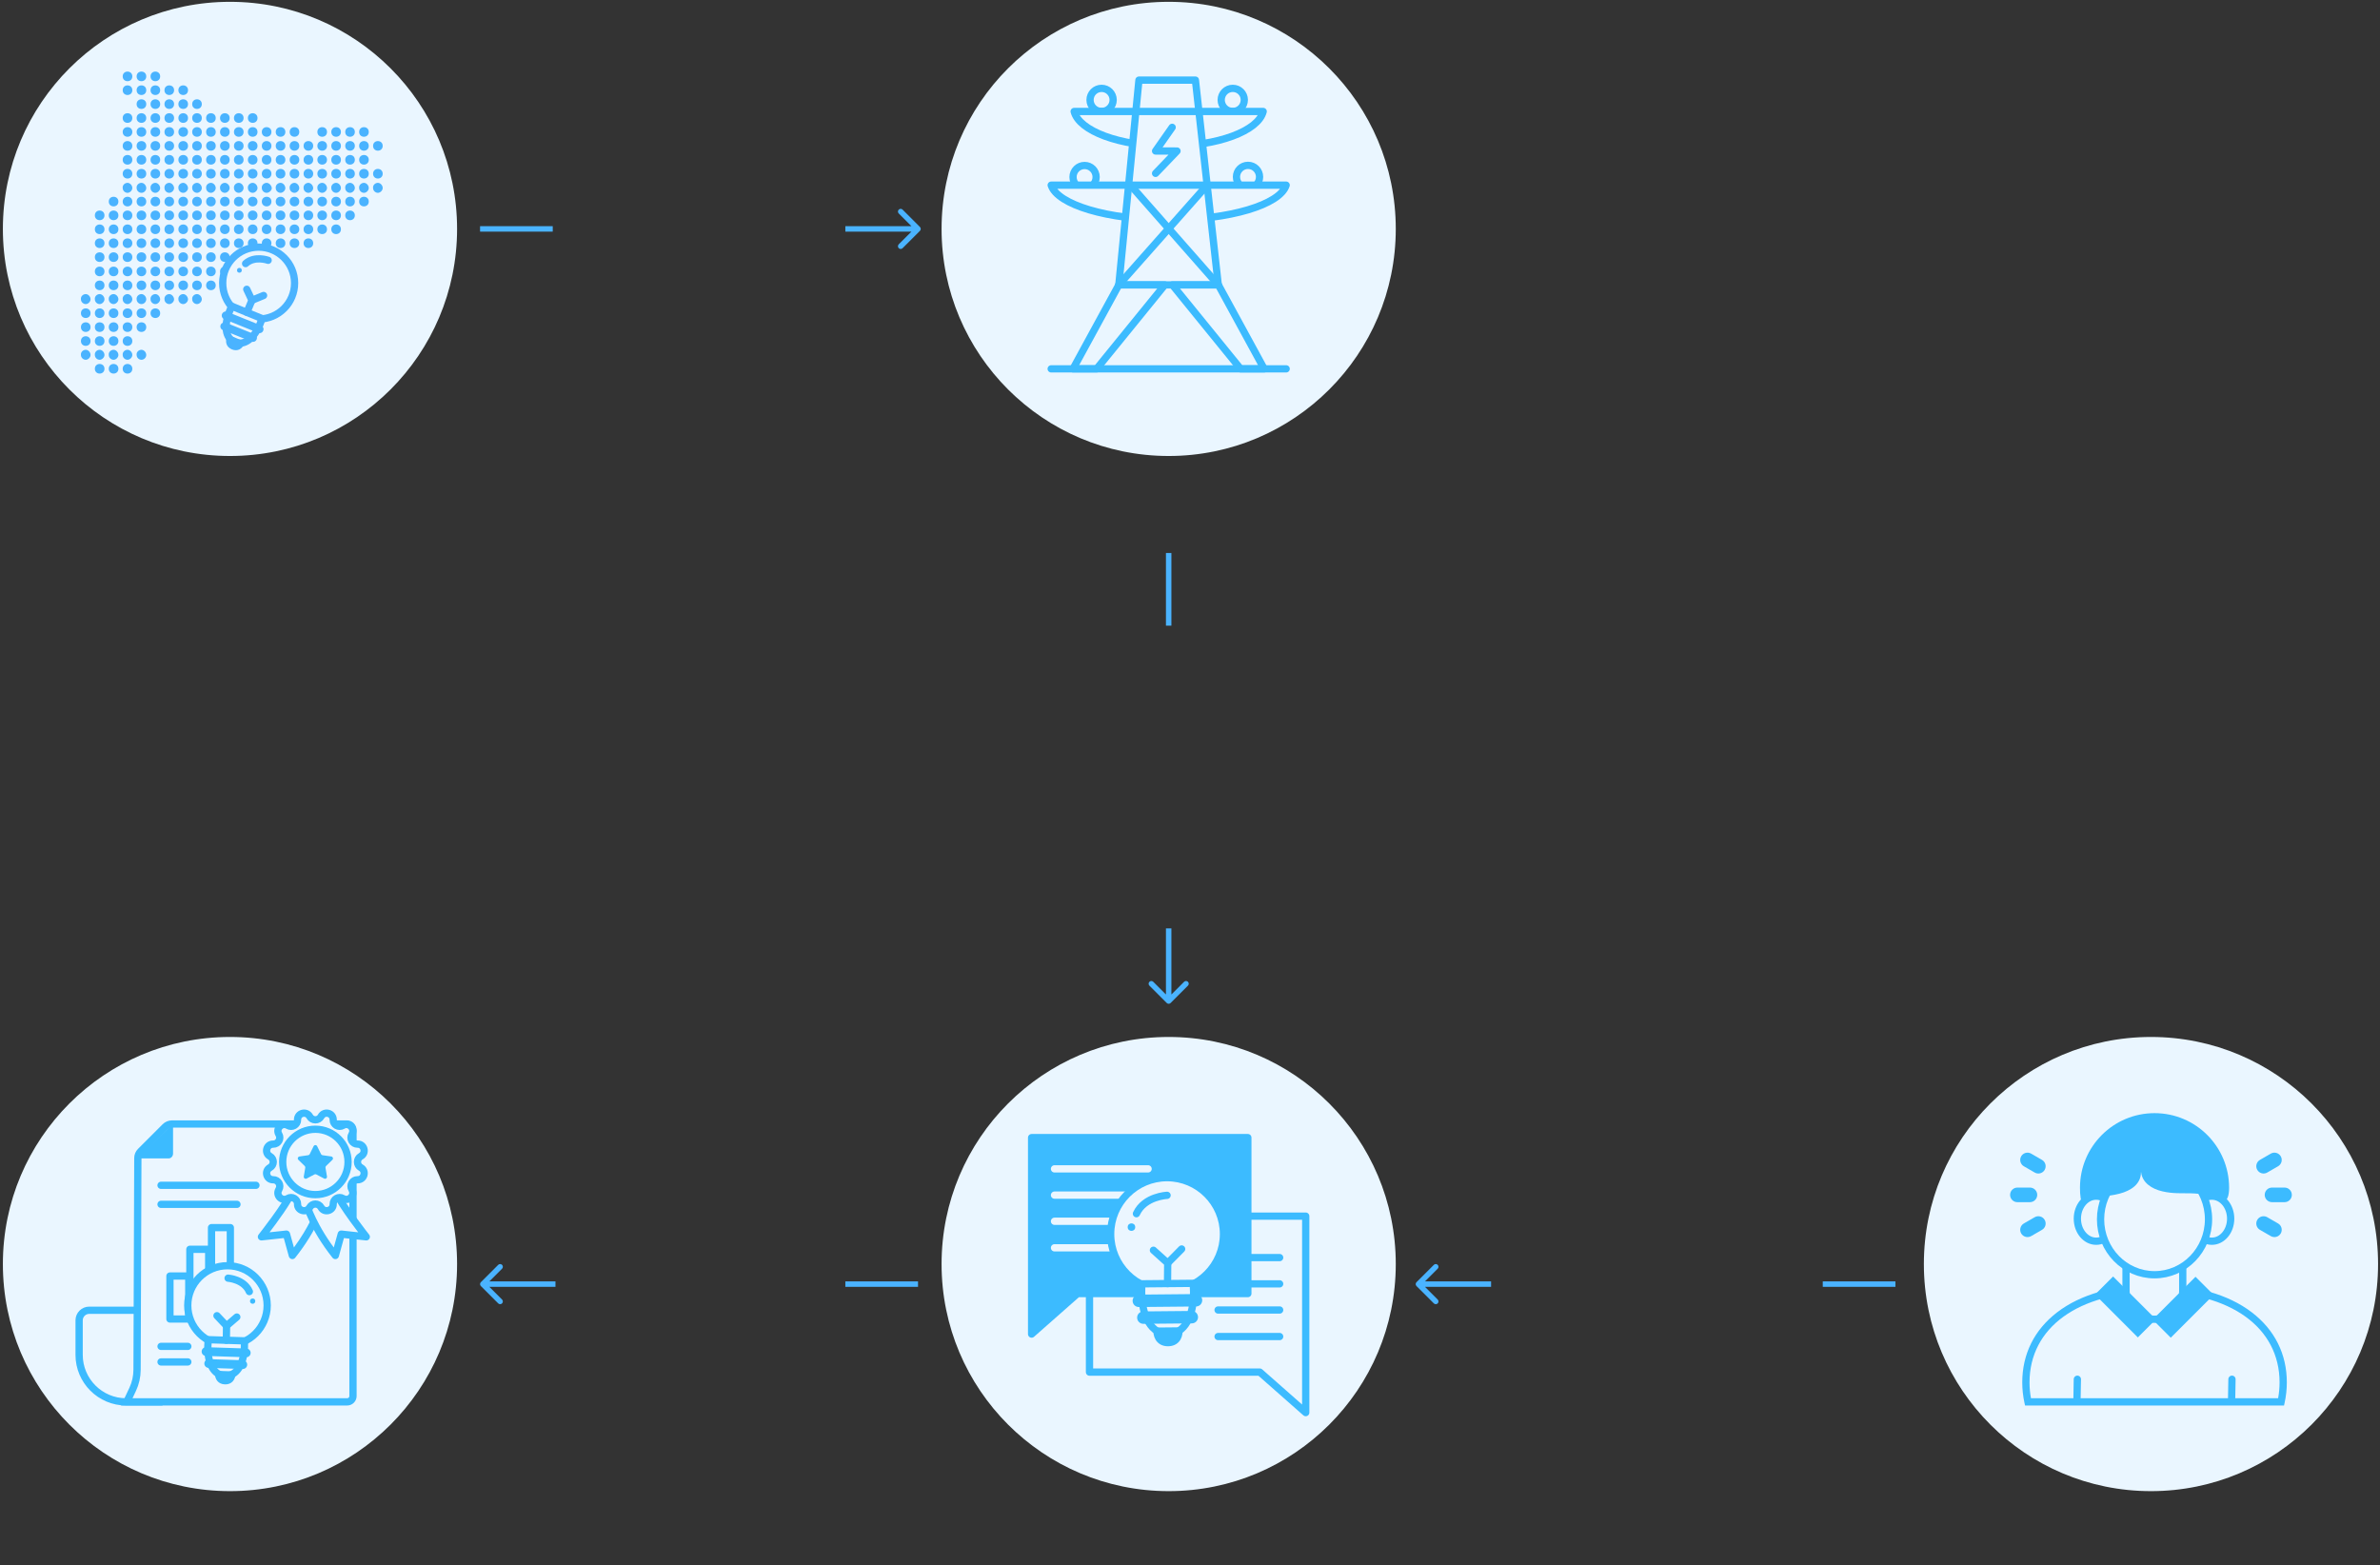 <?xml version="1.0" encoding="utf-8"?>
<!-- Generator: Adobe Illustrator 27.5.0, SVG Export Plug-In . SVG Version: 6.00 Build 0)  -->
<svg version="1.2" baseProfile="tiny" id="g-Endesa-info2-Mesa_de_trabajo_1-img" xmlns="http://www.w3.org/2000/svg" xmlns:xlink="http://www.w3.org/1999/xlink"
	 x="0px" y="0px" viewBox="0 0 1310 861.706" overflow="visible" xml:space="preserve">
<rect x="0" y="0" width="1310" height="861.706" fill="#333333" stroke="none"/>
<g>
	<circle fill="#EAF6FF" cx="126.586" cy="126" r="125"/>
	<circle fill="#EAF6FF" cx="643.261" cy="126" r="125"/>
	<circle fill="#EAF6FF" cx="126.586" cy="695.798" r="125"/>
	<circle fill="#EAF6FF" cx="1183.936" cy="695.798" r="125"/>
	<circle fill="#EAF6FF" cx="643.261" cy="695.798" r="125"/>
	<path fill="#4AB3FF" d="M506.357,127.061c0.586-0.586,0.586-1.536,0-2.121l-9.546-9.546c-0.586-0.586-1.535-0.586-2.121,0
		c-0.586,0.586-0.586,1.536,0,2.121l8.485,8.485l-8.485,8.485c-0.586,0.586-0.586,1.536,0,2.121c0.586,0.586,1.535,0.586,2.121,0
		L506.357,127.061z M465.296,127.5h40v-3h-40V127.5z"/>
	<path fill="#4AB3FF" d="M642.2,552.097c0.586,0.586,1.536,0.586,2.121,0l9.546-9.546c0.586-0.586,0.586-1.535,0-2.121
		s-1.536-0.586-2.121,0l-8.485,8.485l-8.485-8.485c-0.586-0.586-1.535-0.586-2.121,0s-0.586,1.535,0,2.121L642.2,552.097z
		 M641.761,511.036v40h3v-40H641.761z"/>
	<path fill="none" stroke="#4AB3FF" stroke-width="3" d="M264.237,126h40"/>
	<path fill="#4AB3FF" d="M789.211,717.451c0.586,0.586,1.535,0.586,2.121,0c0.586-0.586,0.586-1.536,0-2.121l-8.485-8.485
		l8.485-8.485c0.586-0.586,0.586-1.536,0-2.121c-0.586-0.586-1.535-0.586-2.121,0l-9.546,9.546c-0.586,0.586-0.586,1.536,0,2.121
		L789.211,717.451z M820.726,705.344h-40v3h40V705.344z"/>
	<path fill="none" stroke="#4AB3FF" stroke-width="3" d="M1003.285,706.844h40"/>
	<path fill="#4AB3FF" d="M274.222,717.451c0.586,0.586,1.535,0.586,2.121,0c0.586-0.586,0.586-1.536,0-2.121l-8.485-8.485
		l8.485-8.485c0.586-0.586,0.586-1.536,0-2.121c-0.586-0.586-1.536-0.586-2.121,0l-9.546,9.546c-0.586,0.586-0.586,1.536,0,2.121
		L274.222,717.451z M305.737,705.344h-40v3h40V705.344z"/>
	<path fill="none" stroke="#4AB3FF" stroke-width="3" d="M465.296,706.844h40"/>
	<path fill="none" stroke="#4AB3FF" stroke-width="3" d="M643.261,344.394v-40"/>
	<g>
		<circle fill="#4AB3FF" cx="154.418" cy="72.635" r="2.647"/>
		<circle fill="#4AB3FF" cx="154.418" cy="80.299" r="2.647"/>
		<circle fill="#4AB3FF" cx="154.418" cy="87.963" r="2.647"/>
		<circle fill="#4AB3FF" cx="154.418" cy="95.627" r="2.647"/>
		<path fill="#4AB3FF" d="M154.418,100.643L154.418,100.643c-1.533,0-2.857,1.324-2.647,2.857c0,1.533,1.324,2.647,2.647,2.647
			c1.324,0,2.648-1.324,2.648-2.647l0,0C156.996,101.967,155.742,100.643,154.418,100.643z"/>
		<circle fill="#4AB3FF" cx="154.418" cy="110.954" r="2.647"/>
		<circle fill="#4AB3FF" cx="154.418" cy="118.548" r="2.647"/>
		<circle fill="#4AB3FF" cx="162.082" cy="72.635" r="2.647"/>
		<circle fill="#4AB3FF" cx="162.082" cy="80.299" r="2.647"/>
		<circle fill="#4AB3FF" cx="162.082" cy="87.963" r="2.647"/>
		<circle fill="#4AB3FF" cx="162.082" cy="95.627" r="2.647"/>
		<path fill="#4AB3FF" d="M162.082,100.643L162.082,100.643c-1.533,0-2.857,1.324-2.648,2.857c0,1.533,1.324,2.647,2.648,2.647
			c1.324,0,2.647-1.324,2.647-2.647l0,0C164.66,101.967,163.406,100.643,162.082,100.643z"/>
		<circle fill="#4AB3FF" cx="162.082" cy="110.954" r="2.647"/>
		<circle fill="#4AB3FF" cx="162.082" cy="118.548" r="2.647"/>
		<circle fill="#4AB3FF" cx="169.746" cy="80.299" r="2.647"/>
		<circle fill="#4AB3FF" cx="169.746" cy="87.963" r="2.647"/>
		<circle fill="#4AB3FF" cx="169.746" cy="95.627" r="2.647"/>
		<path fill="#4AB3FF" d="M169.746,100.643L169.746,100.643c-1.533,0-2.857,1.324-2.648,2.857c0,1.533,1.324,2.647,2.648,2.647
			c1.324,0,2.647-1.324,2.647-2.647l0,0C172.324,101.967,171,100.643,169.746,100.643z"/>
		<circle fill="#4AB3FF" cx="169.746" cy="110.954" r="2.647"/>
		<circle fill="#4AB3FF" cx="169.746" cy="118.548" r="2.647"/>
		<circle fill="#4AB3FF" cx="177.34" cy="72.635" r="2.647"/>
		<circle fill="#4AB3FF" cx="177.34" cy="80.299" r="2.647"/>
		<circle fill="#4AB3FF" cx="177.34" cy="87.963" r="2.647"/>
		<circle fill="#4AB3FF" cx="177.34" cy="95.627" r="2.647"/>
		<path fill="#4AB3FF" d="M177.34,100.643L177.34,100.643c-1.533,0-2.857,1.324-2.648,2.857c0,1.533,1.324,2.647,2.648,2.647
			c1.324,0,2.647-1.324,2.647-2.647l0,0C179.987,101.967,178.664,100.643,177.34,100.643z"/>
		<circle fill="#4AB3FF" cx="177.34" cy="110.954" r="2.647"/>
		<circle fill="#4AB3FF" cx="177.34" cy="118.548" r="2.647"/>
		<circle fill="#4AB3FF" cx="185.004" cy="72.635" r="2.647"/>
		<circle fill="#4AB3FF" cx="185.004" cy="80.299" r="2.647"/>
		<circle fill="#4AB3FF" cx="185.004" cy="87.963" r="2.647"/>
		<circle fill="#4AB3FF" cx="185.004" cy="95.627" r="2.647"/>
		<path fill="#4AB3FF" d="M185.004,100.643L185.004,100.643c-1.533,0-2.857,1.324-2.648,2.857c0,1.533,1.324,2.647,2.648,2.647
			c1.324,0,2.647-1.324,2.647-2.647l0,0C187.651,101.967,186.327,100.643,185.004,100.643z"/>
		<circle fill="#4AB3FF" cx="185.004" cy="110.954" r="2.647"/>
		<circle fill="#4AB3FF" cx="185.004" cy="118.548" r="2.647"/>
		<circle fill="#4AB3FF" cx="192.668" cy="72.635" r="2.647"/>
		<circle fill="#4AB3FF" cx="192.668" cy="80.299" r="2.647"/>
		<circle fill="#4AB3FF" cx="192.668" cy="87.963" r="2.647"/>
		<circle fill="#4AB3FF" cx="192.668" cy="95.627" r="2.647"/>
		<path fill="#4AB3FF" d="M192.668,100.643L192.668,100.643c-1.533,0-2.857,1.324-2.647,2.857c0,1.533,1.324,2.647,2.647,2.647
			s2.647-1.324,2.647-2.647l0,0C195.315,101.967,193.991,100.643,192.668,100.643z"/>
		<circle fill="#4AB3FF" cx="192.668" cy="110.954" r="2.647"/>
		<circle fill="#4AB3FF" cx="192.668" cy="118.548" r="2.647"/>
		<circle fill="#4AB3FF" cx="200.331" cy="72.635" r="2.647"/>
		<circle fill="#4AB3FF" cx="200.331" cy="80.299" r="2.647"/>
		<circle fill="#4AB3FF" cx="200.331" cy="87.963" r="2.647"/>
		<circle fill="#4AB3FF" cx="200.331" cy="95.627" r="2.647"/>
		<path fill="#4AB3FF" d="M200.331,100.643L200.331,100.643c-1.533,0-2.857,1.324-2.647,2.857c0,1.533,1.324,2.647,2.647,2.647
			c1.324,0,2.648-1.324,2.648-2.647l0,0C202.979,101.967,201.655,100.643,200.331,100.643z"/>
		<circle fill="#4AB3FF" cx="200.331" cy="110.954" r="2.647"/>
		<circle fill="#4AB3FF" cx="207.995" cy="80.299" r="2.647"/>
		<circle fill="#4AB3FF" cx="207.995" cy="95.627" r="2.647"/>
		<path fill="#4AB3FF" d="M207.995,100.643L207.995,100.643c-1.533,0-2.857,1.324-2.647,2.857c0,1.533,1.324,2.647,2.647,2.647
			c1.324,0,2.648-1.324,2.648-2.647l0,0C210.643,101.967,209.319,100.643,207.995,100.643z"/>
		<circle fill="#4AB3FF" cx="85.514" cy="64.971" r="2.647"/>
		<circle fill="#4AB3FF" cx="85.514" cy="72.635" r="2.647"/>
		<circle fill="#4AB3FF" cx="85.514" cy="80.299" r="2.647"/>
		<circle fill="#4AB3FF" cx="85.514" cy="87.963" r="2.647"/>
		<circle fill="#4AB3FF" cx="85.514" cy="95.627" r="2.647"/>
		<path fill="#4AB3FF" d="M85.514,100.643L85.514,100.643c-1.533,0-2.857,1.324-2.647,2.857c0,1.533,1.324,2.647,2.647,2.647
			c1.324,0,2.647-1.324,2.647-2.647l0,0C88.091,101.967,86.837,100.643,85.514,100.643z"/>
		<circle fill="#4AB3FF" cx="85.514" cy="110.954" r="2.647"/>
		<circle fill="#4AB3FF" cx="85.514" cy="118.548" r="2.647"/>
		<circle fill="#4AB3FF" cx="93.177" cy="64.971" r="2.647"/>
		<circle fill="#4AB3FF" cx="93.177" cy="72.635" r="2.647"/>
		<circle fill="#4AB3FF" cx="93.177" cy="80.299" r="2.647"/>
		<circle fill="#4AB3FF" cx="93.177" cy="87.963" r="2.647"/>
		<circle fill="#4AB3FF" cx="93.177" cy="95.627" r="2.647"/>
		<path fill="#4AB3FF" d="M93.177,100.643L93.177,100.643c-1.533,0-2.857,1.324-2.647,2.857c0,1.533,1.324,2.647,2.647,2.647
			c1.324,0,2.647-1.324,2.647-2.647l0,0C95.755,101.967,94.431,100.643,93.177,100.643z"/>
		<circle fill="#4AB3FF" cx="93.177" cy="110.954" r="2.647"/>
		<circle fill="#4AB3FF" cx="93.177" cy="118.548" r="2.647"/>
		<circle fill="#4AB3FF" cx="100.841" cy="64.971" r="2.647"/>
		<circle fill="#4AB3FF" cx="100.841" cy="72.635" r="2.647"/>
		<circle fill="#4AB3FF" cx="100.841" cy="80.299" r="2.647"/>
		<circle fill="#4AB3FF" cx="100.841" cy="87.963" r="2.647"/>
		<circle fill="#4AB3FF" cx="100.841" cy="95.627" r="2.647"/>
		<path fill="#4AB3FF" d="M100.841,100.643L100.841,100.643c-1.533,0-2.857,1.324-2.647,2.857c0,1.533,1.324,2.647,2.647,2.647
			c1.324,0,2.647-1.324,2.647-2.647l0,0C103.419,101.967,102.095,100.643,100.841,100.643z"/>
		<circle fill="#4AB3FF" cx="100.841" cy="110.954" r="2.647"/>
		<circle fill="#4AB3FF" cx="100.841" cy="118.548" r="2.647"/>
		<circle fill="#4AB3FF" cx="108.435" cy="64.971" r="2.647"/>
		<circle fill="#4AB3FF" cx="108.435" cy="72.635" r="2.647"/>
		<circle fill="#4AB3FF" cx="108.435" cy="80.299" r="2.647"/>
		<circle fill="#4AB3FF" cx="108.435" cy="87.963" r="2.647"/>
		<circle fill="#4AB3FF" cx="108.435" cy="95.627" r="2.647"/>
		<path fill="#4AB3FF" d="M108.435,100.643L108.435,100.643c-1.533,0-2.857,1.324-2.647,2.857c0,1.533,1.324,2.647,2.647,2.647
			c1.324,0,2.647-1.324,2.647-2.647l0,0C111.083,101.967,109.759,100.643,108.435,100.643z"/>
		<circle fill="#4AB3FF" cx="108.435" cy="110.954" r="2.647"/>
		<circle fill="#4AB3FF" cx="108.435" cy="118.548" r="2.647"/>
		<circle fill="#4AB3FF" cx="116.099" cy="64.971" r="2.647"/>
		<circle fill="#4AB3FF" cx="116.099" cy="72.635" r="2.647"/>
		<circle fill="#4AB3FF" cx="116.099" cy="80.299" r="2.647"/>
		<circle fill="#4AB3FF" cx="116.099" cy="87.963" r="2.647"/>
		<circle fill="#4AB3FF" cx="116.099" cy="95.627" r="2.647"/>
		<path fill="#4AB3FF" d="M116.099,100.643L116.099,100.643c-1.533,0-2.857,1.324-2.647,2.857c0,1.533,1.324,2.647,2.647,2.647
			c1.324,0,2.647-1.324,2.647-2.647l0,0C118.747,101.967,117.423,100.643,116.099,100.643z"/>
		<circle fill="#4AB3FF" cx="116.099" cy="110.954" r="2.647"/>
		<circle fill="#4AB3FF" cx="116.099" cy="118.548" r="2.647"/>
		<circle fill="#4AB3FF" cx="123.763" cy="64.971" r="2.647"/>
		<circle fill="#4AB3FF" cx="123.763" cy="72.635" r="2.647"/>
		<circle fill="#4AB3FF" cx="123.763" cy="80.299" r="2.647"/>
		<circle fill="#4AB3FF" cx="123.763" cy="87.963" r="2.647"/>
		<circle fill="#4AB3FF" cx="123.763" cy="95.627" r="2.647"/>
		<path fill="#4AB3FF" d="M123.763,100.643L123.763,100.643c-1.533,0-2.857,1.324-2.647,2.857c0,1.533,1.324,2.647,2.647,2.647
			c1.324,0,2.647-1.324,2.647-2.647l0,0C126.41,101.967,125.087,100.643,123.763,100.643z"/>
		<circle fill="#4AB3FF" cx="123.763" cy="110.954" r="2.647"/>
		<circle fill="#4AB3FF" cx="123.763" cy="118.548" r="2.647"/>
		<circle fill="#4AB3FF" cx="131.427" cy="64.971" r="2.647"/>
		<circle fill="#4AB3FF" cx="131.427" cy="72.635" r="2.647"/>
		<circle fill="#4AB3FF" cx="131.427" cy="80.299" r="2.647"/>
		<circle fill="#4AB3FF" cx="131.427" cy="87.963" r="2.647"/>
		<circle fill="#4AB3FF" cx="131.427" cy="95.627" r="2.647"/>
		<path fill="#4AB3FF" d="M131.427,100.643L131.427,100.643c-1.533,0-2.857,1.324-2.648,2.857c0,1.533,1.324,2.647,2.648,2.647
			s2.647-1.324,2.647-2.647l0,0C134.074,101.967,132.751,100.643,131.427,100.643z"/>
		<circle fill="#4AB3FF" cx="131.427" cy="110.954" r="2.647"/>
		<circle fill="#4AB3FF" cx="131.427" cy="118.548" r="2.647"/>
		<circle fill="#4AB3FF" cx="139.091" cy="64.971" r="2.647"/>
		<circle fill="#4AB3FF" cx="139.091" cy="72.635" r="2.647"/>
		<circle fill="#4AB3FF" cx="139.091" cy="80.299" r="2.647"/>
		<circle fill="#4AB3FF" cx="139.091" cy="87.963" r="2.647"/>
		<circle fill="#4AB3FF" cx="139.091" cy="95.627" r="2.647"/>
		<path fill="#4AB3FF" d="M139.091,100.643L139.091,100.643c-1.533,0-2.857,1.324-2.647,2.857c0,1.533,1.324,2.647,2.647,2.647
			c1.324,0,2.648-1.324,2.648-2.647l0,0C141.738,101.967,140.414,100.643,139.091,100.643z"/>
		<circle fill="#4AB3FF" cx="139.091" cy="110.954" r="2.647"/>
		<circle fill="#4AB3FF" cx="139.091" cy="118.548" r="2.647"/>
		<circle fill="#4AB3FF" cx="146.754" cy="72.635" r="2.647"/>
		<circle fill="#4AB3FF" cx="146.754" cy="80.299" r="2.647"/>
		<circle fill="#4AB3FF" cx="146.754" cy="87.963" r="2.647"/>
		<circle fill="#4AB3FF" cx="146.754" cy="95.627" r="2.647"/>
		<path fill="#4AB3FF" d="M146.754,100.643L146.754,100.643c-1.533,0-2.857,1.324-2.647,2.857c0,1.533,1.324,2.647,2.647,2.647
			s2.857-1.324,2.857-2.647l0,0C149.402,101.967,148.078,100.643,146.754,100.643z"/>
		<circle fill="#4AB3FF" cx="146.754" cy="110.954" r="2.647"/>
		<circle fill="#4AB3FF" cx="146.754" cy="118.548" r="2.647"/>
		<circle fill="#4AB3FF" cx="154.418" cy="126.212" r="2.647"/>
		<circle fill="#4AB3FF" cx="154.418" cy="133.876" r="2.647"/>
		<circle fill="#4AB3FF" cx="154.418" cy="141.54" r="2.647"/>
		<circle fill="#4AB3FF" cx="162.082" cy="126.212" r="2.647"/>
		<circle fill="#4AB3FF" cx="162.082" cy="133.876" r="2.647"/>
		<circle fill="#4AB3FF" cx="169.746" cy="126.212" r="2.647"/>
		<circle fill="#4AB3FF" cx="169.746" cy="133.876" r="2.647"/>
		<circle fill="#4AB3FF" cx="177.34" cy="126.212" r="2.647"/>
		<circle fill="#4AB3FF" cx="185.004" cy="126.212" r="2.647"/>
		<circle fill="#4AB3FF" cx="85.514" cy="126.212" r="2.647"/>
		<circle fill="#4AB3FF" cx="85.514" cy="133.876" r="2.647"/>
		<circle fill="#4AB3FF" cx="85.514" cy="141.54" r="2.647"/>
		<circle fill="#4AB3FF" cx="85.514" cy="149.413" r="2.647"/>
		<circle fill="#4AB3FF" cx="85.514" cy="157.077" r="2.647"/>
		<path fill="#4AB3FF" d="M85.514,161.884L85.514,161.884c-1.533,0-2.857,1.324-2.647,2.857c0,1.533,1.324,2.647,2.647,2.647
			c1.324,0,2.647-1.324,2.647-2.647l0,0C88.091,163.208,86.837,161.884,85.514,161.884z"/>
		<circle fill="#4AB3FF" cx="85.514" cy="172.404" r="2.647"/>
		<circle fill="#4AB3FF" cx="93.177" cy="126.212" r="2.647"/>
		<circle fill="#4AB3FF" cx="93.177" cy="133.876" r="2.647"/>
		<circle fill="#4AB3FF" cx="93.177" cy="141.54" r="2.647"/>
		<circle fill="#4AB3FF" cx="93.177" cy="149.413" r="2.647"/>
		<circle fill="#4AB3FF" cx="93.177" cy="157.077" r="2.647"/>
		<path fill="#4AB3FF" d="M93.177,161.884L93.177,161.884c-1.533,0-2.857,1.324-2.647,2.857c0,1.533,1.324,2.647,2.647,2.647
			c1.324,0,2.647-1.324,2.647-2.647l0,0C95.755,163.208,94.431,161.884,93.177,161.884z"/>
		<circle fill="#4AB3FF" cx="100.841" cy="126.212" r="2.647"/>
		<circle fill="#4AB3FF" cx="100.841" cy="133.876" r="2.647"/>
		<circle fill="#4AB3FF" cx="100.841" cy="141.54" r="2.647"/>
		<circle fill="#4AB3FF" cx="100.841" cy="149.413" r="2.647"/>
		<circle fill="#4AB3FF" cx="100.841" cy="157.077" r="2.647"/>
		<path fill="#4AB3FF" d="M100.841,161.884L100.841,161.884c-1.533,0-2.857,1.324-2.647,2.857c0,1.533,1.324,2.647,2.647,2.647
			c1.324,0,2.647-1.324,2.647-2.647l0,0C103.419,163.208,102.095,161.884,100.841,161.884z"/>
		<circle fill="#4AB3FF" cx="108.435" cy="126.212" r="2.647"/>
		<circle fill="#4AB3FF" cx="108.435" cy="133.876" r="2.647"/>
		<circle fill="#4AB3FF" cx="108.435" cy="141.54" r="2.647"/>
		<circle fill="#4AB3FF" cx="108.435" cy="149.413" r="2.647"/>
		<circle fill="#4AB3FF" cx="108.435" cy="157.077" r="2.647"/>
		<path fill="#4AB3FF" d="M108.435,161.884L108.435,161.884c-1.533,0-2.857,1.324-2.647,2.857c0,1.533,1.324,2.647,2.647,2.647
			c1.324,0,2.647-1.324,2.647-2.647l0,0C111.083,163.208,109.759,161.884,108.435,161.884z"/>
		<circle fill="#4AB3FF" cx="116.099" cy="126.212" r="2.647"/>
		<circle fill="#4AB3FF" cx="116.099" cy="133.876" r="2.647"/>
		<circle fill="#4AB3FF" cx="116.099" cy="141.54" r="2.647"/>
		<circle fill="#4AB3FF" cx="116.099" cy="149.413" r="2.647"/>
		<circle fill="#4AB3FF" cx="116.099" cy="157.077" r="2.647"/>
		<circle fill="#4AB3FF" cx="123.763" cy="126.212" r="2.647"/>
		<circle fill="#4AB3FF" cx="123.763" cy="133.876" r="2.647"/>
		<circle fill="#4AB3FF" cx="123.763" cy="141.54" r="2.647"/>
		<circle fill="#4AB3FF" cx="123.763" cy="149.413" r="2.647"/>
		<circle fill="#4AB3FF" cx="123.763" cy="157.077" r="2.647"/>
		<circle fill="#4AB3FF" cx="131.427" cy="126.212" r="2.647"/>
		<circle fill="#4AB3FF" cx="131.427" cy="133.876" r="2.647"/>
		<circle fill="#4AB3FF" cx="131.427" cy="141.54" r="2.647"/>
		<circle fill="#4AB3FF" cx="131.427" cy="149.413" r="2.647"/>
		<circle fill="#4AB3FF" cx="131.427" cy="157.077" r="2.647"/>
		<circle fill="#4AB3FF" cx="62.522" cy="118.548" r="2.647"/>
		<circle fill="#4AB3FF" cx="54.858" cy="118.548" r="2.647"/>
		<circle fill="#4AB3FF" cx="70.186" cy="95.627" r="2.647"/>
		<path fill="#4AB3FF" d="M70.186,100.643L70.186,100.643c-1.533,0-2.857,1.324-2.647,2.857c0,1.533,1.324,2.647,2.647,2.647
			s2.647-1.324,2.647-2.647l0,0C72.833,101.967,71.51,100.643,70.186,100.643z"/>
		<circle fill="#4AB3FF" cx="70.186" cy="110.954" r="2.647"/>
		<circle fill="#4AB3FF" cx="62.522" cy="110.954" r="2.647"/>
		<circle fill="#4AB3FF" cx="70.186" cy="118.548" r="2.647"/>
		<circle fill="#4AB3FF" cx="77.85" cy="64.971" r="2.647"/>
		<circle fill="#4AB3FF" cx="70.186" cy="64.971" r="2.647"/>
		<circle fill="#4AB3FF" cx="77.85" cy="72.635" r="2.647"/>
		<circle fill="#4AB3FF" cx="77.85" cy="80.299" r="2.647"/>
		<circle fill="#4AB3FF" cx="77.85" cy="87.963" r="2.647"/>
		<circle fill="#4AB3FF" cx="70.186" cy="72.635" r="2.647"/>
		<circle fill="#4AB3FF" cx="70.186" cy="80.299" r="2.647"/>
		<circle fill="#4AB3FF" cx="70.186" cy="87.963" r="2.647"/>
		<circle fill="#4AB3FF" cx="85.514" cy="42.05" r="2.647"/>
		<circle fill="#4AB3FF" cx="85.514" cy="49.644" r="2.647"/>
		<circle fill="#4AB3FF" cx="85.514" cy="57.308" r="2.647"/>
		<circle fill="#4AB3FF" cx="93.177" cy="49.644" r="2.647"/>
		<circle fill="#4AB3FF" cx="93.177" cy="57.308" r="2.647"/>
		<circle fill="#4AB3FF" cx="100.841" cy="49.644" r="2.647"/>
		<circle fill="#4AB3FF" cx="100.841" cy="57.308" r="2.647"/>
		<circle fill="#4AB3FF" cx="108.435" cy="57.308" r="2.647"/>
		<circle fill="#4AB3FF" cx="70.186" cy="42.05" r="2.647"/>
		<circle fill="#4AB3FF" cx="70.186" cy="49.644" r="2.647"/>
		<circle fill="#4AB3FF" cx="77.85" cy="42.05" r="2.647"/>
		<circle fill="#4AB3FF" cx="77.85" cy="49.644" r="2.647"/>
		<circle fill="#4AB3FF" cx="77.85" cy="57.308" r="2.647"/>
		<circle fill="#4AB3FF" cx="77.85" cy="95.627" r="2.647"/>
		<path fill="#4AB3FF" d="M77.85,100.643L77.85,100.643c-1.533,0-2.857,1.324-2.647,2.857c0,1.533,1.324,2.647,2.647,2.647
			c1.533,0,2.647-1.324,2.647-2.647l0,0C80.497,101.967,79.174,100.643,77.85,100.643z"/>
		<circle fill="#4AB3FF" cx="77.85" cy="110.954" r="2.647"/>
		<circle fill="#4AB3FF" cx="77.85" cy="118.548" r="2.647"/>
		<path fill="#4AB3FF" d="M47.195,161.884L47.195,161.884c-1.533,0-2.857,1.324-2.647,2.857c0,1.533,1.324,2.647,2.647,2.647
			c1.324,0,2.647-1.324,2.647-2.647l0,0C49.842,163.208,48.518,161.884,47.195,161.884z"/>
		<circle fill="#4AB3FF" cx="47.195" cy="172.404" r="2.647"/>
		<circle fill="#4AB3FF" cx="47.195" cy="180.068" r="2.647"/>
		<circle fill="#4AB3FF" cx="54.858" cy="126.212" r="2.647"/>
		<circle fill="#4AB3FF" cx="54.858" cy="141.54" r="2.647"/>
		<circle fill="#4AB3FF" cx="54.858" cy="149.413" r="2.647"/>
		<circle fill="#4AB3FF" cx="54.858" cy="157.077" r="2.647"/>
		<path fill="#4AB3FF" d="M54.858,161.884L54.858,161.884c-1.533,0-2.857,1.324-2.647,2.857c0,1.533,1.324,2.647,2.647,2.647
			s2.647-1.324,2.647-2.647l0,0C57.506,163.208,56.182,161.884,54.858,161.884z"/>
		<circle fill="#4AB3FF" cx="54.858" cy="172.404" r="2.647"/>
		<circle fill="#4AB3FF" cx="54.858" cy="180.068" r="2.647"/>
		<circle fill="#4AB3FF" cx="62.522" cy="126.212" r="2.647"/>
		<circle fill="#4AB3FF" cx="62.522" cy="133.876" r="2.647"/>
		<circle fill="#4AB3FF" cx="54.858" cy="133.876" r="2.647"/>
		<circle fill="#4AB3FF" cx="62.522" cy="141.54" r="2.647"/>
		<circle fill="#4AB3FF" cx="62.522" cy="149.413" r="2.647"/>
		<circle fill="#4AB3FF" cx="62.522" cy="157.077" r="2.647"/>
		<path fill="#4AB3FF" d="M62.522,161.884L62.522,161.884c-1.533,0-2.857,1.324-2.647,2.857c0,1.533,1.324,2.647,2.647,2.647
			c1.324,0,2.647-1.324,2.647-2.647l0,0C65.17,163.208,63.846,161.884,62.522,161.884z"/>
		<circle fill="#4AB3FF" cx="62.522" cy="172.404" r="2.647"/>
		<circle fill="#4AB3FF" cx="62.522" cy="180.068" r="2.647"/>
		<circle fill="#4AB3FF" cx="70.186" cy="126.212" r="2.647"/>
		<circle fill="#4AB3FF" cx="70.186" cy="133.876" r="2.647"/>
		<circle fill="#4AB3FF" cx="70.186" cy="141.54" r="2.647"/>
		<circle fill="#4AB3FF" cx="70.186" cy="149.413" r="2.647"/>
		<circle fill="#4AB3FF" cx="70.186" cy="157.077" r="2.647"/>
		<path fill="#4AB3FF" d="M70.186,161.884L70.186,161.884c-1.533,0-2.857,1.324-2.647,2.857c0,1.533,1.324,2.647,2.647,2.647
			s2.647-1.324,2.647-2.647l0,0C72.833,163.208,71.51,161.884,70.186,161.884z"/>
		<circle fill="#4AB3FF" cx="70.186" cy="172.404" r="2.647"/>
		<circle fill="#4AB3FF" cx="70.186" cy="180.068" r="2.647"/>
		<circle fill="#4AB3FF" cx="77.85" cy="126.212" r="2.647"/>
		<circle fill="#4AB3FF" cx="77.85" cy="133.876" r="2.647"/>
		<circle fill="#4AB3FF" cx="77.85" cy="141.54" r="2.647"/>
		<circle fill="#4AB3FF" cx="77.85" cy="149.413" r="2.647"/>
		<circle fill="#4AB3FF" cx="77.85" cy="157.077" r="2.647"/>
		<path fill="#4AB3FF" d="M77.85,161.884L77.85,161.884c-1.533,0-2.857,1.324-2.647,2.857c0,1.533,1.324,2.647,2.647,2.647
			c1.533,0,2.647-1.324,2.647-2.647l0,0C80.497,163.208,79.174,161.884,77.85,161.884z"/>
		<circle fill="#4AB3FF" cx="77.85" cy="172.404" r="2.647"/>
		<circle fill="#4AB3FF" cx="77.85" cy="180.068" r="2.647"/>
		<circle fill="#4AB3FF" cx="139.091" cy="126.212" r="2.647"/>
		<circle fill="#4AB3FF" cx="139.091" cy="133.876" r="2.647"/>
		<circle fill="#4AB3FF" cx="139.091" cy="141.54" r="2.647"/>
		<circle fill="#4AB3FF" cx="139.091" cy="149.413" r="2.647"/>
		<circle fill="#4AB3FF" cx="139.091" cy="157.077" r="2.647"/>
		<circle fill="#4AB3FF" cx="146.754" cy="126.212" r="2.647"/>
		<circle fill="#4AB3FF" cx="146.754" cy="133.876" r="2.647"/>
		<circle fill="#4AB3FF" cx="146.754" cy="141.54" r="2.647"/>
		<circle fill="#4AB3FF" cx="146.754" cy="149.413" r="2.647"/>
		<circle fill="#4AB3FF" cx="47.195" cy="187.732" r="2.647"/>
		<path fill="#4AB3FF" d="M47.195,192.539L47.195,192.539c-1.533,0-2.857,1.324-2.647,2.857c0,1.533,1.324,2.647,2.647,2.647
			c1.324,0,2.647-1.324,2.647-2.647l0,0C49.842,193.863,48.518,192.539,47.195,192.539z"/>
		<circle fill="#4AB3FF" cx="54.858" cy="187.732" r="2.647"/>
		<path fill="#4AB3FF" d="M54.858,192.539L54.858,192.539c-1.533,0-2.857,1.324-2.647,2.857c0,1.533,1.324,2.647,2.647,2.647
			s2.647-1.324,2.647-2.647l0,0C57.506,193.863,56.182,192.539,54.858,192.539z"/>
		<circle fill="#4AB3FF" cx="54.858" cy="202.99" r="2.647"/>
		<circle fill="#4AB3FF" cx="62.522" cy="187.732" r="2.647"/>
		<path fill="#4AB3FF" d="M62.522,192.539L62.522,192.539c-1.533,0-2.857,1.324-2.647,2.857c0,1.533,1.324,2.647,2.647,2.647
			c1.324,0,2.647-1.324,2.647-2.647l0,0C65.17,193.863,63.846,192.539,62.522,192.539z"/>
		<circle fill="#4AB3FF" cx="62.522" cy="202.99" r="2.647"/>
		<circle fill="#4AB3FF" cx="70.186" cy="187.732" r="2.647"/>
		<path fill="#4AB3FF" d="M70.186,192.539L70.186,192.539c-1.533,0-2.857,1.324-2.647,2.857c0,1.533,1.324,2.647,2.647,2.647
			s2.647-1.324,2.647-2.647l0,0C72.833,193.863,71.51,192.539,70.186,192.539z"/>
		<circle fill="#4AB3FF" cx="70.186" cy="202.99" r="2.647"/>
		<path fill="#4AB3FF" d="M77.85,192.539L77.85,192.539c-1.533,0-2.857,1.324-2.647,2.857c0,1.533,1.324,2.647,2.647,2.647
			c1.533,0,2.647-1.324,2.647-2.647l0,0C80.497,193.863,79.174,192.539,77.85,192.539z"/>
	</g>
	<g>
		<circle fill="#EAF6FF" stroke="#4AB3FF" stroke-width="4" stroke-miterlimit="10" cx="142.365" cy="155.822" r="19.787"/>
		<path fill="#EAF6FF" stroke="#4AB3FF" stroke-width="4" stroke-miterlimit="10" d="M127.595,168.572
			c-0.488,0.906-0.906,1.811-1.254,2.787c-3.135,7.803-2.438,14.84,2.926,17c5.365,2.16,10.799-2.369,13.934-10.172
			c0.418-0.975,0.697-1.951,0.975-2.857L127.595,168.572L127.595,168.572z"/>
		<path fill="#4AB3FF" d="M125.435,184.248c-0.209,0.348-0.348,0.627-0.488,1.045c-1.184,2.926-0.348,5.783,2.717,7.037
			c3.066,1.254,5.643-0.209,6.828-3.135c0.139-0.348,0.279-0.697,0.348-1.115L125.435,184.248L125.435,184.248z"/>
		<path fill="#4AB3FF" d="M124.32,177.629l15.746,6.34c1.115,0.418,1.672,1.742,1.184,2.857l0,0
			c-0.418,1.115-1.742,1.672-2.857,1.184l-15.746-6.34c-1.115-0.418-1.672-1.742-1.184-2.857l0,0
			C121.882,177.769,123.206,177.211,124.32,177.629z"/>
		<path fill="#4AB3FF" d="M125.087,171.638l18.602,7.524c1.115,0.418,1.672,1.742,1.184,2.857l0,0
			c-0.418,1.115-1.742,1.672-2.857,1.184l-18.602-7.524c-1.115-0.418-1.672-1.742-1.184-2.857l0,0
			C122.718,171.707,123.972,171.15,125.087,171.638z"/>
		<polyline fill="none" stroke="#4AB3FF" stroke-width="4" stroke-linecap="round" stroke-linejoin="round" points="
			135.886,171.916 138.673,165.298 135.816,159.236 		"/>
		
			<line fill="none" stroke="#4AB3FF" stroke-width="4" stroke-linecap="round" stroke-linejoin="round" x1="145.082" y1="162.65" x2="138.673" y2="165.298"/>
		<circle fill="#4AB3FF" cx="131.775" cy="148.786" r="1.324"/>
		<path fill="none" stroke="#4AB3FF" stroke-width="4" stroke-linecap="round" stroke-miterlimit="10" d="M147.59,143.282
			c0,0-7.455-2.717-12.401,1.811"/>
	</g>
	<g>
		<g>
			
			<path fill="#3CBBFF" d="M1257.171,773.667h-142.539l-0.343-1.574c-0.793-3.644-1.195-7.393-1.195-11.144
				c0-15.609,6.64-28.952,19.202-38.587c12.934-9.919,31.441-15.162,53.522-15.162c22.091,0,40.628,5.242,53.607,15.16
				c12.621,9.645,19.292,22.988,19.292,38.589c0,3.749-0.404,7.499-1.202,11.146L1257.171,773.667z M1117.882,769.667h136.042
				c0.527-2.867,0.794-5.793,0.794-8.718c0-30.222-27.045-49.749-68.899-49.749c-41.749,0-68.725,19.527-68.725,49.749
				C1117.094,763.876,1117.358,766.802,1117.882,769.667z"/>
		</g>
		<path fill="#EBF6FF" stroke="#3CBBFF" stroke-width="4" stroke-miterlimit="10" d="M1185.818,726.18L1185.818,726.18
			c-8.62,0-15.608-6.988-15.608-15.608v-17.243h31.216v17.243C1201.427,719.192,1194.439,726.18,1185.818,726.18z"/>
		
			<ellipse fill="none" stroke="#3CBBFF" stroke-width="4" stroke-miterlimit="10" cx="1153.774" cy="670.818" rx="10.352" ry="12.408"/>
		
			<ellipse fill="none" stroke="#3CBBFF" stroke-width="4" stroke-miterlimit="10" cx="1217.452" cy="670.818" rx="10.352" ry="12.408"/>
		
			<ellipse fill="#EBF6FF" stroke="#3CBBFF" stroke-width="4" stroke-miterlimit="10" cx="1185.903" cy="671.178" rx="29.712" ry="30.508"/>
		<path fill="#3CBBFF" d="M1226.943,653.773c0-22.666-18.374-41.04-41.04-41.04c-22.666,0-41.04,18.374-41.04,41.04
			c0,2.257,0.11,3.972,0.327,5.245c0,0.004-0.001,0.009-0.001,0.013c0,0.502,0.112,0.917,0.301,1.271
			c0.919,2.567,1.267,0.289,2.534,0.197c7.05-2.43,11.462-1.576,18.628-3.453c6.294-1.648,11.78-5.274,11.78-11.78
			c0.025,0,0.051,0.001,0.076,0.002c0.661,5.735,5.79,9.145,11.704,10.512c12.017,2.776,18.917-1.773,34.018,5.722
			C1225.965,660.537,1226.943,658.173,1226.943,653.773z"/>
		
			<rect x="1163.064" y="702.688" transform="matrix(0.707 -0.707 0.707 0.707 -165.952 1038.087)" fill="#3CBBFF" width="14.084" height="33.356"/>
		
			<rect x="1194.555" y="702.688" transform="matrix(-0.707 -0.707 0.707 -0.707 1542.585 2077.691)" fill="#3CBBFF" width="14.084" height="33.356"/>
		<path fill="#3CBBFF" d="M1123.96,676.968l-5.972,3.448c-1.921,1.109-4.378,0.451-5.487-1.47l0,0
			c-1.109-1.921-0.451-4.378,1.47-5.487l5.972-3.448c1.921-1.109,4.378-0.451,5.487,1.47l0,0
			C1126.54,673.401,1125.881,675.858,1123.96,676.968z"/>
		<path fill="#3CBBFF" d="M1123.96,638.466l-5.972-3.448c-1.921-1.109-4.378-0.451-5.487,1.47l0,0
			c-1.109,1.921-0.451,4.378,1.47,5.487l5.972,3.448c1.921,1.109,4.378,0.451,5.487-1.47l0,0
			C1126.54,642.032,1125.881,639.575,1123.96,638.466z"/>
		<path fill="#3CBBFF" d="M1117.311,653.7h-6.896c-2.219,0-4.017,1.798-4.017,4.017l0,0c0,2.219,1.798,4.017,4.017,4.017h6.896
			c2.219,0,4.017-1.799,4.017-4.017l0,0C1121.328,655.498,1119.53,653.7,1117.311,653.7z"/>
		<path fill="#3CBBFF" d="M1243.912,676.968l5.972,3.448c1.921,1.109,4.378,0.451,5.487-1.47l0,0
			c1.109-1.921,0.451-4.378-1.47-5.487l-5.972-3.448c-1.921-1.109-4.378-0.451-5.487,1.47l0,0
			C1241.333,673.401,1241.991,675.858,1243.912,676.968z"/>
		<path fill="#3CBBFF" d="M1243.912,638.466l5.972-3.448c1.921-1.109,4.378-0.451,5.487,1.47l0,0
			c1.109,1.921,0.451,4.378-1.47,5.487l-5.972,3.448c-1.921,1.109-4.378,0.451-5.487-1.47l0,0
			C1241.333,642.032,1241.991,639.575,1243.912,638.466z"/>
		<path fill="#3CBBFF" d="M1250.561,653.7h6.896c2.219,0,4.017,1.798,4.017,4.017l0,0c0,2.219-1.798,4.017-4.017,4.017h-6.896
			c-2.219,0-4.017-1.799-4.017-4.017l0,0C1246.544,655.498,1248.342,653.7,1250.561,653.7z"/>
		
			<line fill="none" stroke="#3CBBFF" stroke-width="4" stroke-linecap="round" stroke-linejoin="round" stroke-miterlimit="10" x1="1143.232" y1="769.534" x2="1143.421" y2="759.207"/>
		
			<line fill="none" stroke="#3CBBFF" stroke-width="4" stroke-linecap="round" stroke-linejoin="round" stroke-miterlimit="10" x1="1228.334" y1="769.534" x2="1228.523" y2="759.207"/>
	</g>
	<g>
		<g>
			
			<path fill="#3CBBFF" d="M89.455,773.667H69.433c-15.373,0-27.879-12.507-27.879-27.879v-19.011c0-4.162,3.386-7.548,7.549-7.548
				h40.353V773.667z M49.103,723.229c-1.957,0-3.549,1.592-3.549,3.548v19.011c0,13.167,10.712,23.879,23.879,23.879h16.022v-46.438
				H49.103z"/>
		</g>
		<path fill="#EBF6FF" stroke="#3CBBFF" stroke-width="4" stroke-miterlimit="10" d="M194.297,768.442
			c0,1.781-1.444,3.225-3.225,3.225h-29.648H69.773l3.249-6.892c1.579-3.349,2.407-7.031,2.421-10.764l0.429-116.597
			c0.005-1.346,0.542-2.635,1.494-3.587l13.558-13.556c1.007-1.007,2.372-1.572,3.796-1.572h96.193c1.869,0,3.384,1.515,3.384,3.384
			v118.577V768.442z"/>
		<path fill="#3CBBFF" d="M95.254,618.698v16.29c0,1.471-1.096,2.663-2.447,2.663H75.422L95.254,618.698z"/>
		
			<line fill="none" stroke="#3CBBFF" stroke-width="4" stroke-linecap="round" stroke-linejoin="round" stroke-miterlimit="10" x1="88.64" y1="652.451" x2="140.87" y2="652.451"/>
		
			<line fill="none" stroke="#3CBBFF" stroke-width="4" stroke-linecap="round" stroke-linejoin="round" stroke-miterlimit="10" x1="88.64" y1="662.935" x2="130.427" y2="662.935"/>
		
			<line fill="none" stroke="#3CBBFF" stroke-width="4" stroke-linecap="round" stroke-linejoin="round" stroke-miterlimit="10" x1="88.64" y1="741.114" x2="103.38" y2="741.114"/>
		
			<line fill="none" stroke="#3CBBFF" stroke-width="4" stroke-linecap="round" stroke-linejoin="round" stroke-miterlimit="10" x1="88.64" y1="749.681" x2="103.38" y2="749.681"/>
		<g>
			<g>
				
				<path fill="#3CBBFF" d="M160.925,693.081c-0.132,0-0.266-0.013-0.399-0.04c-0.737-0.15-1.328-0.701-1.529-1.427l-2.801-10.122
					l-12.082,1.309c-0.804,0.087-1.577-0.316-1.966-1.021c-0.39-0.706-0.317-1.576,0.183-2.208
					c0.137-0.173,13.728-17.38,16.889-24.896c1.045-2.485,2.784-3.223,4.057-3.403c5.652-0.816,13.585,8.592,15.115,10.484
					c0.413,0.511,0.549,1.192,0.364,1.822c-0.158,0.537-4.009,13.33-16.266,28.746C162.107,692.809,161.528,693.081,160.925,693.081
					z M157.672,677.321c0.889,0,1.684,0.593,1.926,1.467l2.183,7.888c8.125-11.016,11.766-20.278,12.808-23.238
					c-3.677-4.323-8.604-8.527-10.75-8.205c-0.164,0.023-0.546,0.078-0.931,0.994c-2.452,5.827-10.251,16.447-14.549,22.092
					l9.096-0.985C157.528,677.325,157.6,677.321,157.672,677.321z"/>
			</g>
			
				<path fill="#EBF6FF" stroke="#3CBBFF" stroke-width="4" stroke-linecap="round" stroke-linejoin="round" stroke-miterlimit="10" d="
				M168.666,663.015c0,0,3.758,12.778,15.912,28.066l3.255-11.76l13.771,1.492c0,0-13.859-17.504-17.164-25.362
				C181.134,647.594,168.666,663.015,168.666,663.015z"/>
			<path fill="#EBF6FF" stroke="#3CBBFF" stroke-width="4" stroke-miterlimit="10" d="M176.709,614.576L176.709,614.576
				c1.803-3.246,6.748-1.921,6.687,1.792l0,0c-0.046,2.799,3.002,4.559,5.403,3.119l0,0c3.185-1.91,6.805,1.71,4.895,4.895h0
				c-1.44,2.401,0.32,5.449,3.119,5.403h0c3.713-0.061,5.038,4.884,1.792,6.687h0c-2.447,1.359-2.447,4.879,0,6.238h0
				c3.246,1.803,1.921,6.748-1.792,6.687h0c-2.799-0.046-4.559,3.002-3.119,5.403h0c1.91,3.185-1.71,6.805-4.895,4.895h0
				c-2.401-1.44-5.449,0.32-5.403,3.119l0,0c0.061,3.713-4.884,5.038-6.687,1.792l0,0c-1.359-2.447-4.879-2.447-6.238,0h0
				c-1.803,3.246-6.748,1.921-6.687-1.792l0,0c0.046-2.799-3.002-4.559-5.403-3.119h0c-3.185,1.91-6.805-1.71-4.895-4.895l0,0
				c1.44-2.401-0.32-5.449-3.119-5.403h0c-3.713,0.061-5.038-4.884-1.792-6.687h0c2.447-1.359,2.447-4.879,0-6.238h0
				c-3.246-1.803-1.921-6.748,1.792-6.687h0c2.799,0.046,4.559-3.002,3.119-5.403l0,0c-1.91-3.185,1.71-6.805,4.895-4.895l0,0
				c2.401,1.44,5.449-0.32,5.403-3.119l0,0c-0.061-3.713,4.884-5.038,6.687-1.792h0C171.83,617.023,175.35,617.023,176.709,614.576z
				"/>
			<circle fill="none" stroke="#3CBBFF" stroke-width="4" stroke-miterlimit="10" cx="173.59" cy="639.59" r="17.99"/>
			<path fill="#3CBBFF" d="M174.56,630.923l2.157,4.37c0.158,0.319,0.462,0.541,0.815,0.592l4.822,0.701
				c0.888,0.129,1.242,1.22,0.6,1.846l-3.489,3.401c-0.255,0.249-0.371,0.607-0.311,0.958l0.824,4.803
				c0.152,0.884-0.776,1.558-1.57,1.141l-4.313-2.268c-0.315-0.166-0.692-0.166-1.007,0l-4.313,2.268
				c-0.794,0.417-1.722-0.257-1.57-1.141l0.824-4.803c0.06-0.351-0.056-0.709-0.311-0.958l-3.489-3.401
				c-0.642-0.626-0.288-1.717,0.6-1.846l4.822-0.701c0.353-0.051,0.657-0.273,0.815-0.592l2.157-4.37
				C173.016,630.118,174.163,630.118,174.56,630.923z"/>
		</g>
		
			<rect x="93.544" y="702.39" fill="#EBF6FF" stroke="#3CBBFF" stroke-width="4" stroke-linecap="round" stroke-linejoin="round" stroke-miterlimit="10" width="10.363" height="23.657"/>
		
			<rect x="104.511" y="687.674" fill="#EBF6FF" stroke="#3CBBFF" stroke-width="4" stroke-linecap="round" stroke-linejoin="round" stroke-miterlimit="10" width="10.363" height="38.373"/>
		
			<rect x="116.424" y="675.756" fill="#EBF6FF" stroke="#3CBBFF" stroke-width="4" stroke-linecap="round" stroke-linejoin="round" stroke-miterlimit="10" width="10.363" height="50.291"/>
		<g>
			<circle fill="#EBF6FF" stroke="#3CBBFF" stroke-width="4" stroke-miterlimit="10" cx="125.205" cy="718.578" r="21.86"/>
			<path fill="#EBF6FF" stroke="#3CBBFF" stroke-width="4" stroke-miterlimit="10" d="M134.479,738.075
				c0.073,1.096,0.092,2.221,0.055,3.361c-0.302,9.288-4.181,16.083-10.601,15.874c-6.42-0.209-9.824-7.24-9.522-16.529
				c0.037-1.14,0.129-2.261,0.272-3.35L134.479,738.075z"/>
			<path fill="#3CBBFF" d="M129.625,754.91c0.048,0.41,0.066,0.831,0.052,1.257c-0.113,3.47-2.263,5.986-5.892,5.867
				c-3.63-0.118-5.597-2.768-5.484-6.238c0.014-0.426,0.059-0.844,0.133-1.251L129.625,754.91z"/>
			<path fill="#3CBBFF" d="M114.953,748.144l18.772,0.611c1.329,0.043,2.371,1.156,2.328,2.484v0
				c-0.043,1.329-1.156,2.371-2.485,2.328l-18.772-0.611c-1.329-0.043-2.371-1.156-2.328-2.484l0,0
				C112.512,749.143,113.624,748.1,114.953,748.144z"/>
			<path fill="#3CBBFF" d="M113.476,741.562l22.151,0.721c1.329,0.043,2.371,1.156,2.328,2.484l0,0
				c-0.043,1.329-1.156,2.371-2.485,2.328l-22.151-0.721c-1.329-0.043-2.371-1.156-2.328-2.484l0,0
				C111.034,742.561,112.147,741.519,113.476,741.562z"/>
			
				<polyline fill="none" stroke="#3CBBFF" stroke-width="4" stroke-linecap="round" stroke-linejoin="round" stroke-miterlimit="10" points="
				124.582,737.753 124.697,729.81 130.345,724.963 			"/>
			
				<line fill="none" stroke="#3CBBFF" stroke-width="4" stroke-linecap="round" stroke-linejoin="round" stroke-miterlimit="10" x1="119.422" y1="724.226" x2="124.697" y2="729.81"/>
			<circle fill="#3CBBFF" cx="139.064" cy="716.208" r="1.458"/>
			<path fill="none" stroke="#3CBBFF" stroke-width="4" stroke-linecap="round" stroke-miterlimit="10" d="M125.551,703.57
				c0,0,8.744,0.566,11.707,7.39"/>
		</g>
	</g>
	<g>
		
			<circle fill="#EBF6FF" stroke="#3CBBFF" stroke-width="4" stroke-linecap="round" stroke-linejoin="round" stroke-miterlimit="10" cx="606.344" cy="54.996" r="6.361"/>
		
			<circle fill="#EBF6FF" stroke="#3CBBFF" stroke-width="4" stroke-linecap="round" stroke-linejoin="round" stroke-miterlimit="10" cx="596.975" cy="97.451" r="6.361"/>
		
			<circle fill="#EBF6FF" stroke="#3CBBFF" stroke-width="4" stroke-linecap="round" stroke-linejoin="round" stroke-miterlimit="10" cx="686.929" cy="97.379" r="6.361"/>
		
			<circle fill="#EBF6FF" stroke="#3CBBFF" stroke-width="4" stroke-linecap="round" stroke-linejoin="round" stroke-miterlimit="10" cx="678.533" cy="54.996" r="6.361"/>
		
			<path fill="#EBF6FF" stroke="#3CBBFF" stroke-width="4" stroke-linecap="round" stroke-linejoin="round" stroke-miterlimit="10" d="
			M591.236,61.357c2.737,10.737,24.983,19.108,52.025,19.108s49.287-8.371,52.025-19.108H591.236z"/>
		
			<path fill="#EBF6FF" stroke="#3CBBFF" stroke-width="4" stroke-linecap="round" stroke-linejoin="round" stroke-miterlimit="10" d="
			M578.592,101.92c3.403,10.737,31.055,19.108,64.669,19.108c33.613,0,61.266-8.371,64.669-19.108H578.592z"/>
		
			<polygon fill="#EBF6FF" stroke="#3CBBFF" stroke-width="4" stroke-linecap="round" stroke-linejoin="round" stroke-miterlimit="10" points="
			670.557,156.82 615.819,156.82 626.894,44.098 657.982,44.098 		"/>
		
			<polyline fill="#EBF6FF" stroke="#3CBBFF" stroke-width="4" stroke-linecap="round" stroke-linejoin="round" stroke-miterlimit="10" points="
			645.19,70.087 636.052,83.12 647.852,83.134 636.052,95.435 		"/>
		
			<line fill="none" stroke="#3CBBFF" stroke-width="4" stroke-linecap="round" stroke-linejoin="round" stroke-miterlimit="10" x1="625.199" y1="61.357" x2="659.908" y2="61.357"/>
		
			<line fill="none" stroke="#3CBBFF" stroke-width="4" stroke-linecap="round" stroke-linejoin="round" stroke-miterlimit="10" x1="578.592" y1="203.031" x2="707.93" y2="203.031"/>
		
			<line fill="none" stroke="#3CBBFF" stroke-width="4" stroke-linecap="round" stroke-linejoin="round" stroke-miterlimit="10" x1="621.213" y1="101.92" x2="664.433" y2="101.92"/>
		
			<line fill="none" stroke="#3CBBFF" stroke-width="4" stroke-linecap="round" stroke-linejoin="round" stroke-miterlimit="10" x1="615.819" y1="156.82" x2="664.433" y2="101.92"/>
		
			<line fill="none" stroke="#3CBBFF" stroke-width="4" stroke-linecap="round" stroke-linejoin="round" stroke-miterlimit="10" x1="670.557" y1="156.82" x2="624.166" y2="104.1"/>
		
			<polygon fill="none" stroke="#3CBBFF" stroke-width="4" stroke-linecap="round" stroke-linejoin="round" stroke-miterlimit="10" points="
			603.602,203.031 590.614,203.031 615.819,156.82 641.154,156.82 		"/>
		
			<polygon fill="none" stroke="#3CBBFF" stroke-width="4" stroke-linecap="round" stroke-linejoin="round" stroke-miterlimit="10" points="
			682.839,203.031 695.827,203.031 670.622,156.82 645.288,156.82 		"/>
	</g>
	<g>
		
			<line fill="none" stroke="#3CBBFF" stroke-width="4" stroke-linecap="round" stroke-linejoin="round" stroke-miterlimit="10" x1="652.824" y1="692.243" x2="704.344" y2="692.243"/>
		
			<line fill="none" stroke="#3CBBFF" stroke-width="4" stroke-linecap="round" stroke-linejoin="round" stroke-miterlimit="10" x1="663.125" y1="706.696" x2="704.344" y2="706.696"/>
		
			<line fill="none" stroke="#3CBBFF" stroke-width="4" stroke-linecap="round" stroke-linejoin="round" stroke-miterlimit="10" x1="670.461" y1="721.089" x2="704.344" y2="721.089"/>
		
			<line fill="none" stroke="#3CBBFF" stroke-width="4" stroke-linecap="round" stroke-linejoin="round" stroke-miterlimit="10" x1="670.461" y1="735.704" x2="704.344" y2="735.704"/>
		
			<polygon fill="#3CBBFF" stroke="#3CBBFF" stroke-width="4" stroke-linecap="round" stroke-linejoin="round" stroke-miterlimit="10" points="
			567.824,626.2 567.824,712.049 567.824,734.34 593.098,712.049 686.839,712.049 686.839,626.2 		"/>
		
			<polygon fill="none" stroke="#3CBBFF" stroke-width="4" stroke-linecap="round" stroke-linejoin="round" stroke-miterlimit="10" points="
			718.698,669.424 718.698,755.274 718.698,777.564 693.424,755.274 599.683,755.274 599.683,669.424 		"/>
		
			<line fill="none" stroke="#EBF6FF" stroke-width="4" stroke-linecap="round" stroke-linejoin="round" stroke-miterlimit="10" x1="580.417" y1="643.4" x2="631.936" y2="643.4"/>
		
			<line fill="none" stroke="#EBF6FF" stroke-width="4" stroke-linecap="round" stroke-linejoin="round" stroke-miterlimit="10" x1="580.417" y1="657.853" x2="621.636" y2="657.853"/>
		
			<line fill="none" stroke="#EBF6FF" stroke-width="4" stroke-linecap="round" stroke-linejoin="round" stroke-miterlimit="10" x1="580.417" y1="672.246" x2="614.3" y2="672.246"/>
		
			<line fill="none" stroke="#EBF6FF" stroke-width="4" stroke-linecap="round" stroke-linejoin="round" stroke-miterlimit="10" x1="580.417" y1="686.861" x2="614.3" y2="686.861"/>
		<g>
			<circle fill="#EBF6FF" stroke="#3CBBFF" stroke-width="4" stroke-miterlimit="10" cx="642.379" cy="679.294" r="31.052"/>
			<path fill="#EBF6FF" stroke="#3CBBFF" stroke-width="4" stroke-miterlimit="10" d="M628.568,706.677
				c-0.14,1.554-0.204,3.151-0.189,4.771c0.124,13.2,5.41,22.977,14.534,22.891c9.124-0.086,14.19-9.959,14.066-23.16
				c-0.015-1.62-0.109-3.215-0.277-4.767L628.568,706.677z"/>
			<path fill="#3CBBFF" d="M634.909,730.744c-0.082,0.581-0.121,1.177-0.115,1.783c0.046,4.931,3.017,8.575,8.175,8.526
				c5.158-0.048,8.04-3.746,7.994-8.678c-0.006-0.605-0.056-1.201-0.148-1.78L634.909,730.744z"/>
			<path fill="#3CBBFF" d="M655.967,721.618l-26.679,0.25c-1.889,0.018-3.405,1.563-3.388,3.452l0,0
				c0.018,1.889,1.563,3.405,3.452,3.388l26.679-0.25c1.889-0.018,3.405-1.563,3.388-3.452l0,0
				C659.401,723.117,657.856,721.601,655.967,721.618z"/>
			<path fill="#3CBBFF" d="M658.281,712.32l-31.482,0.296c-1.889,0.018-3.405,1.563-3.388,3.452v0
				c0.018,1.889,1.563,3.405,3.452,3.388l31.482-0.295c1.889-0.018,3.405-1.563,3.388-3.452l0,0
				C661.715,713.819,660.17,712.302,658.281,712.32z"/>
			
				<polyline fill="none" stroke="#3CBBFF" stroke-width="4" stroke-linecap="round" stroke-linejoin="round" stroke-miterlimit="10" points="
				642.635,706.545 642.731,695.262 634.871,688.192 			"/>
			
				<line fill="none" stroke="#3CBBFF" stroke-width="4" stroke-linecap="round" stroke-linejoin="round" stroke-miterlimit="10" x1="650.406" y1="687.505" x2="642.731" y2="695.262"/>
			<circle fill="#3CBBFF" cx="622.776" cy="675.473" r="2.072"/>
			<path fill="none" stroke="#3CBBFF" stroke-width="4" stroke-linecap="round" stroke-miterlimit="10" d="M642.381,657.971
				c0,0-12.436,0.516-16.868,10.11"/>
		</g>
	</g>
</g>
<style>
#g-Endesa-info2-Mesa_de_trabajo_1-img rect, #g-Endesa-info2-Mesa_de_trabajo_1-img circle, #g-Endesa-info2-Mesa_de_trabajo_1-img path, #g-Endesa-info2-Mesa_de_trabajo_1-img line, #g-Endesa-info2-Mesa_de_trabajo_1-img polyline { vector-effect: non-scaling-stroke; }
</style>
</svg>

